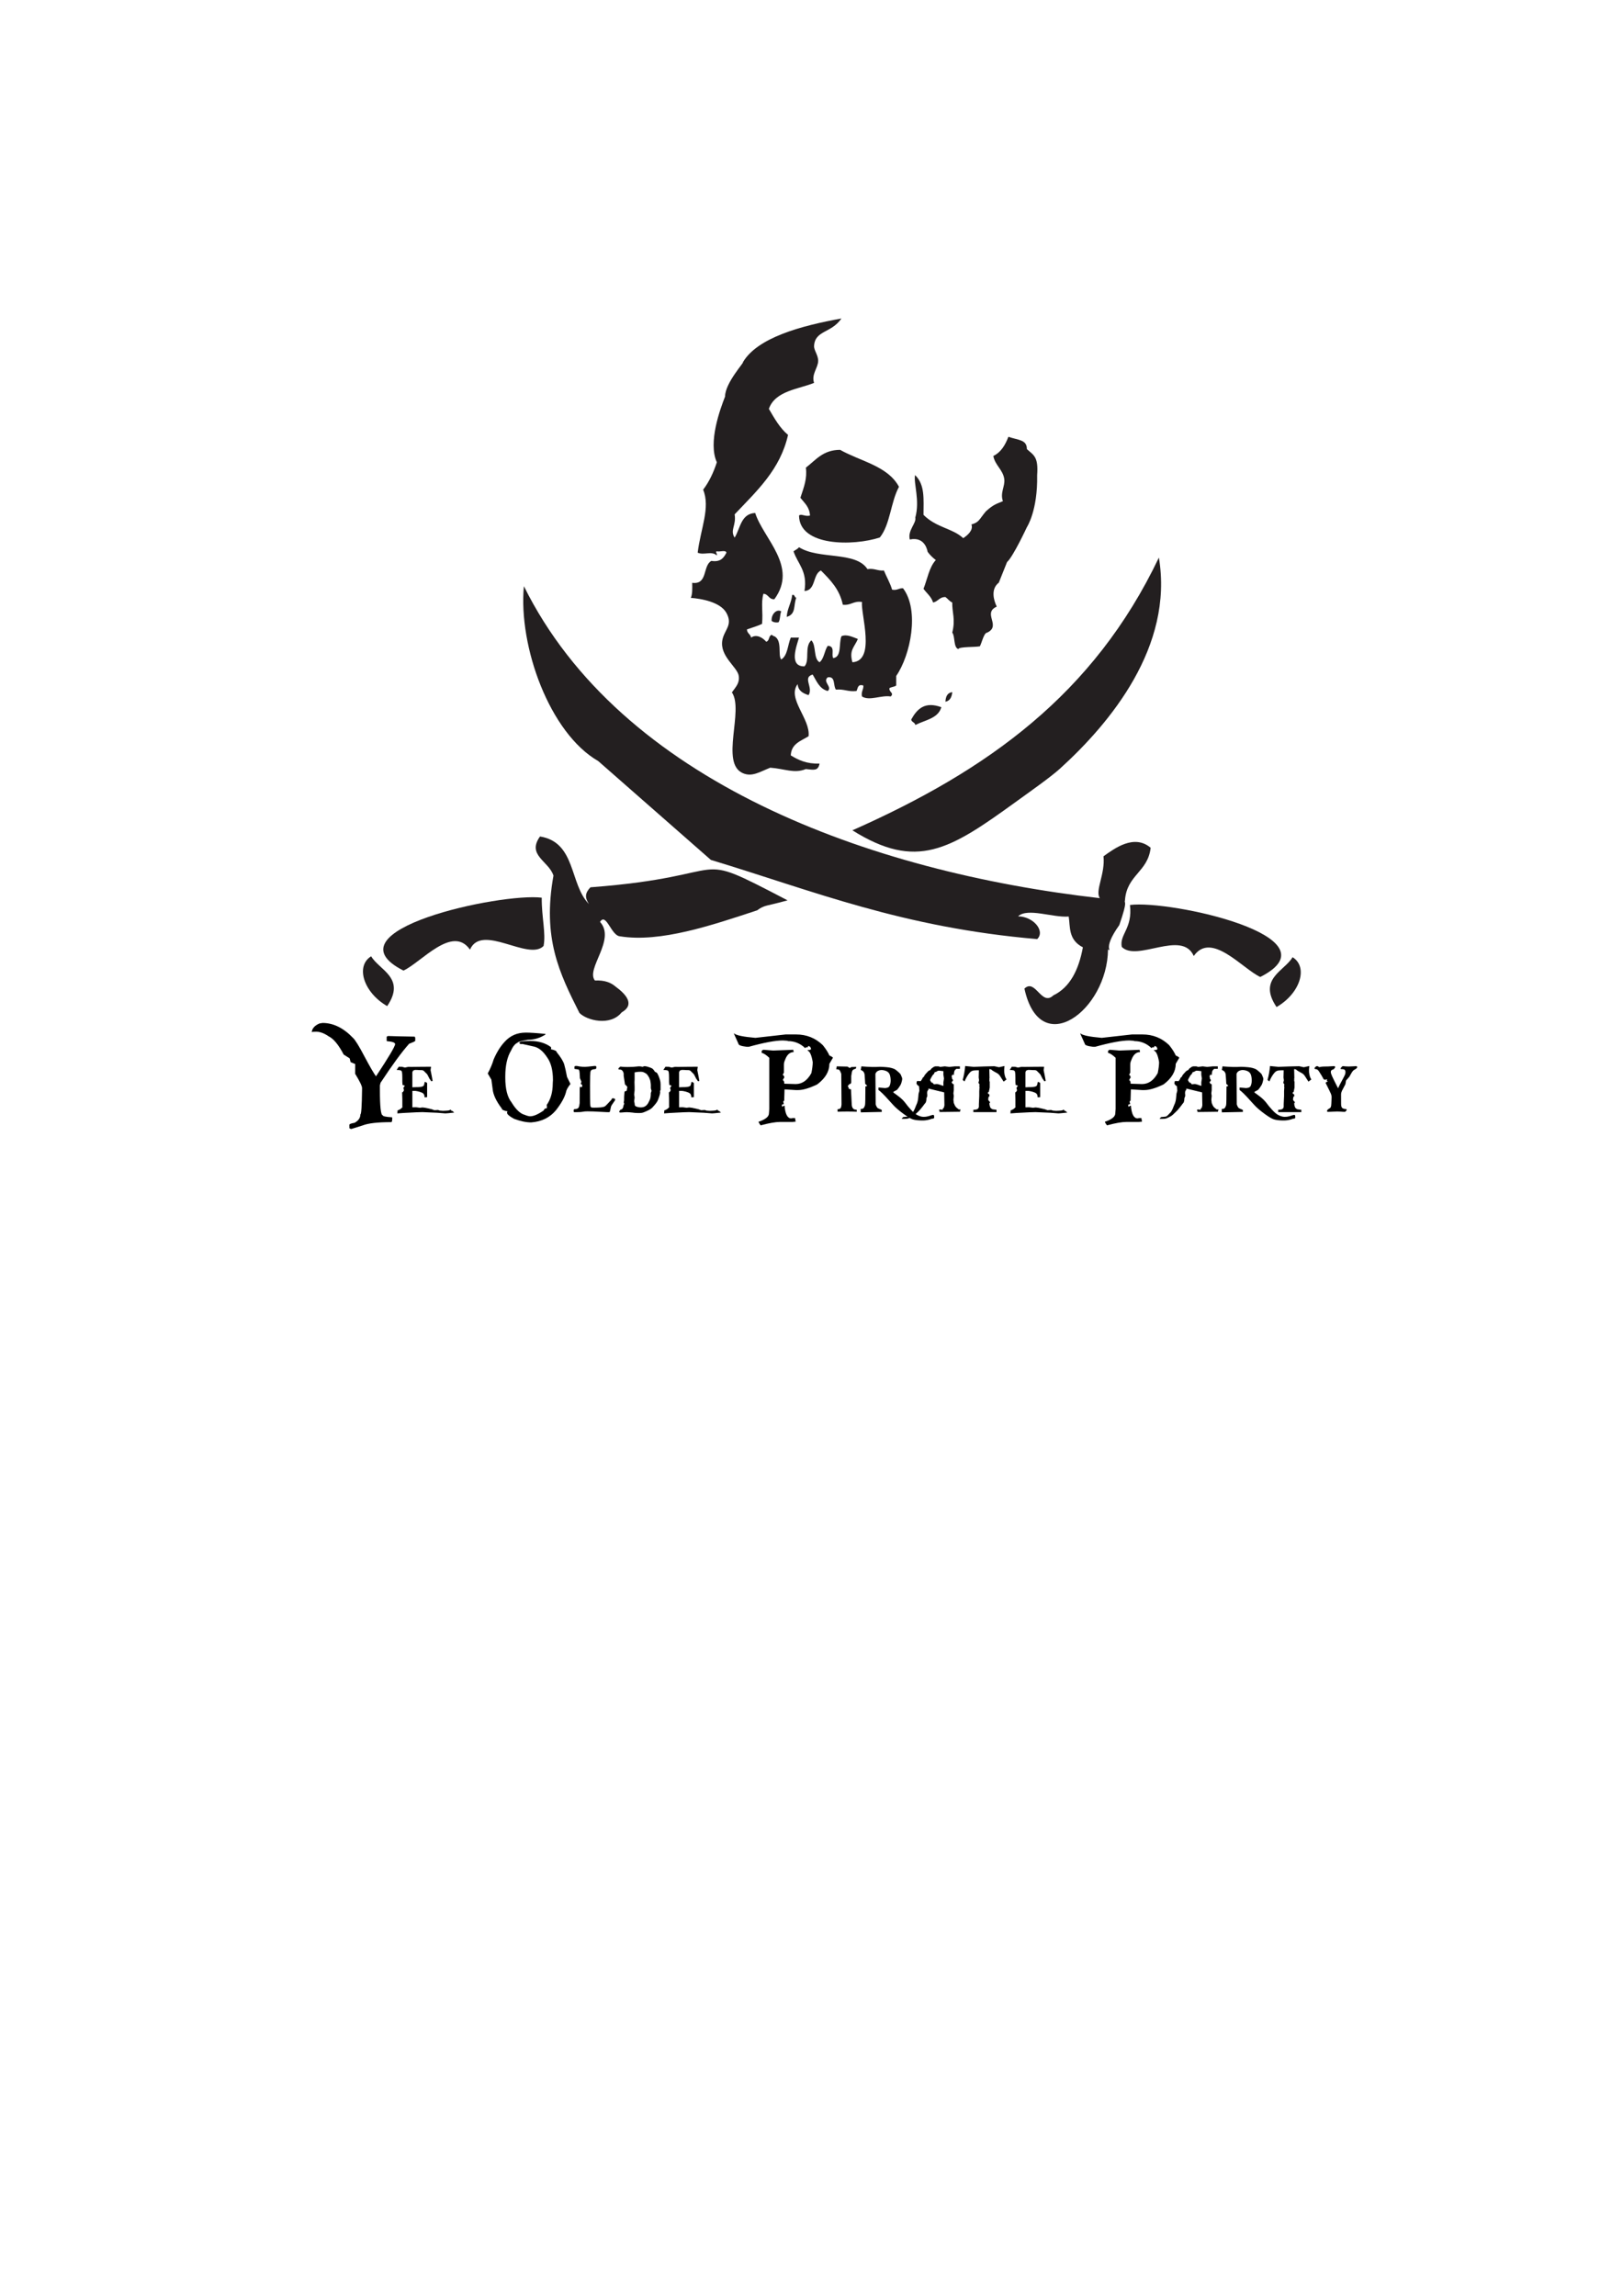 <?xml version="1.0" encoding="UTF-8" standalone="no"?>
<!-- Created with Inkscape (http://www.inkscape.org/) -->

<svg
   width="210mm"
   height="297mm"
   viewBox="0 0 210 297"
   version="1.1"
   id="svg386"
   inkscape:version="1.2.2 (b0a8486541, 2022-12-01)"
   sodipodi:docname="SkullNSwords_words.svg"
   xmlns:inkscape="http://www.inkscape.org/namespaces/inkscape"
   xmlns:sodipodi="http://sodipodi.sourceforge.net/DTD/sodipodi-0.dtd"
   xmlns="http://www.w3.org/2000/svg"
   xmlns:svg="http://www.w3.org/2000/svg">
  <sodipodi:namedview
     id="namedview388"
     pagecolor="#ffffff"
     bordercolor="#666666"
     borderopacity="1.0"
     inkscape:showpageshadow="2"
     inkscape:pageopacity="0.0"
     inkscape:pagecheckerboard="0"
     inkscape:deskcolor="#d1d1d1"
     inkscape:document-units="mm"
     showgrid="false"
     inkscape:zoom="0.72515432"
     inkscape:cx="397.15684"
     inkscape:cy="561.94935"
     inkscape:window-width="1920"
     inkscape:window-height="1001"
     inkscape:window-x="-9"
     inkscape:window-y="-9"
     inkscape:window-maximized="1"
     inkscape:current-layer="text200" />
  <defs
     id="defs383" />
  <g
     inkscape:label="Layer 1"
     inkscape:groupmode="layer"
     id="layer1">
    <g
       aria-label="Ye Olde Pirate Party"
       id="text200"
       style="font-size:16.933px;line-height:1.25;stroke-width:0.265">
      <g
         id="g366">
        <g
           id="g539"
           transform="translate(84.649,6.203)">
          <g
             id="g20"
             transform="matrix(0.353,0,0,-0.353,24.226,35)">
            <path
               d="m 0,0 c -3.808,-5.494 -9.662,-4.262 -10.038,-10.038 -0.101,-1.56 1.545,-3.428 1.506,-5.521 -0.048,-2.554 -2.557,-4.882 -1.506,-8.03 -5.325,-2.242 -14.291,-2.841 -16.563,-9.536 2.039,-3.481 4.014,-7.029 7.027,-9.536 -2.88,-12.729 -11.4,-20.476 -19.573,-29.109 0.647,-4.174 -1.799,-5.743 0,-8.532 2.115,3.405 2.271,8.77 7.528,9.034 2.993,-9.442 15.86,-19.616 7.026,-31.619 -2.11,-0.103 -2.108,1.907 -4.014,2.008 -0.976,-3.591 -0.064,-6.517 -0.503,-11.042 -1.708,-0.801 -3.651,-1.367 -5.52,-2.008 0.008,-1.498 1.304,-1.706 1.505,-3.01 2.113,1.489 4.536,-0.277 5.521,-1.506 1.276,0.229 0.842,2.169 2.007,2.509 0.407,-0.095 0.501,-0.503 1.004,-0.502 3.01,-1.625 1.203,-6.887 2.51,-8.532 2.399,1.449 2.354,5.342 3.513,8.031 h 3.011 c -0.872,-3.06 -3.87,-10.646 2.008,-10.54 2.027,2.102 -0.12,7.201 2.509,9.535 1.89,-1.79 0.677,-6.684 3.012,-8.03 1.699,1.312 1.763,4.259 3.011,6.023 2.913,-0.12 1.176,-3.267 2.008,-4.517 3.219,0.462 1.969,5.392 3.011,8.03 1.919,0.869 4.171,-0.348 6.022,-1.003 -1.267,-3.031 -3.263,-4.001 -2.007,-8.533 8.694,0.501 3.013,17.648 3.513,22.084 -3.165,0.488 -4.008,-1.346 -7.027,-1.005 -1.178,5.68 -4.614,9.103 -8.029,12.547 -3.09,-1.427 -1.761,-7.273 -6.023,-7.527 1.196,7.385 -2.473,9.906 -4.015,14.554 0.669,0.503 1.514,0.827 2.007,1.506 7.271,-4.63 20.8,-1.369 25.095,-8.031 2.568,0.395 3.645,-0.704 6.022,-0.502 0.97,-2.375 2.242,-4.451 3.011,-7.026 1.892,-0.385 2.4,0.613 4.016,0.502 6.115,-8.1 2.728,-24.538 -2.51,-32.121 v -3.512 c -0.658,-0.513 -1.85,-0.493 -2.51,-1.005 -0.111,-1.498 1.854,-1.706 0.502,-3.011 -3.459,0.573 -7.798,-1.738 -10.539,0 -0.385,1.892 0.613,2.399 0.502,4.016 -2.161,0.654 -1.972,-1.039 -2.509,-2.008 -3.056,-0.38 -4.551,0.802 -7.529,0.501 -1.121,1.388 -0.034,4.985 -3.011,4.517 -2.033,-1.66 1.811,-3.486 0,-5.018 -3.058,0.788 -4.079,3.616 -5.521,6.022 -3.851,-1.023 0.298,-4.677 -1.505,-7.529 -2.044,0.633 -3.795,1.56 -4.015,4.016 -3.986,-5.239 4.739,-12.693 4.015,-19.072 -2.765,-1.754 -6.339,-2.695 -6.525,-7.027 2.787,-1.73 5.862,-3.171 10.54,-3.01 -0.522,-2.821 -2.157,-2.287 -5.019,-2.008 -4.305,-1.747 -7.626,0.11 -13.049,0.502 -3.936,-1.562 -6.676,-3.469 -10.038,-2.008 -8.427,3.662 0.478,23.008 -4.015,29.611 1.422,2.023 2.879,3.344 2.509,6.023 -0.448,3.257 -7.031,7.161 -6.023,13.049 0.658,3.837 3.99,5.515 1.506,10.038 -2.222,4.047 -9.326,5.243 -13.049,5.521 0.601,1.407 0.552,3.463 0.502,5.521 5.799,-0.78 3.768,6.269 7.026,8.03 3.375,-0.531 4.549,1.139 5.521,3.011 -0.216,1.122 -2.473,0.203 -3.513,0.502 -0.745,-0.219 0.198,-0.642 0,-1.506 -2.026,1.767 -4.689,-0.036 -7.026,1.004 1.088,8.859 4.711,16.503 2.007,23.087 2.17,2.849 3.784,6.255 5.019,10.038 -3.319,7.29 1.255,19.573 3.011,24.09 0,5.019 7.278,12.798 6.525,12.547 C -30.866,-7.026 -14.761,-2.638 0,0"
               style="fill:#231f20;fill-opacity:1;fill-rule:evenodd;stroke:none"
               id="path22" />
          </g>
          <g
             id="g24"
             transform="matrix(0.353,0,0,-0.353,18.737,60.496)">
            <path
               d="M 0,0 C 0.812,0.82 2.099,-0.448 4.015,0 3.859,3.19 1.956,4.633 0.501,6.525 c 1.356,4.082 2.515,7.059 2.008,11.041 3.615,2.743 6.213,6.503 12.547,6.525 C 22.545,19.868 32.573,18.186 36.638,10.54 33.61,5.035 33.436,-3.322 29.611,-8.03 19.876,-11.215 0.138,-11.337 0,0"
               style="fill:#231f20;fill-opacity:1;fill-rule:evenodd;stroke:none"
               id="path26" />
          </g>
          <g
             id="g28"
             transform="matrix(0.353,0,0,-0.353,17.852,70.765)">
            <path
               d="M 0,0 C 1.113,0.277 0.714,-0.958 1.505,-1.003 0.376,-3.806 1.546,-7.013 -2.008,-8.03 -1.805,-4.887 -0.324,-3.022 0,0"
               style="fill:#231f20;fill-opacity:1;fill-rule:evenodd;stroke:none"
               id="path30" />
          </g>
          <g
             id="g32"
             transform="matrix(0.353,0,0,-0.353,16.435,72.89)">
            <path
               d="m 0,0 c -0.524,-1.148 -0.318,-3.027 -1.004,-4.015 -1.163,-0.16 -1.927,0.081 -2.509,0.502 C -3.756,-1.055 -1.661,1.039 0,0"
               style="fill:#231f20;fill-opacity:1;fill-rule:evenodd;stroke:none"
               id="path34" />
          </g>
          <g
             id="g36"
             transform="matrix(0.353,0,0,-0.353,38.567,83.336)">
            <path
               d="M 0,0 C -0.199,-1.808 -0.818,-3.197 -2.51,-3.513 -2.416,-1.6 -1.797,-0.21 0,0"
               style="fill:#231f20;fill-opacity:1;fill-rule:evenodd;stroke:none"
               id="path38" />
          </g>
          <g
             id="g40"
             transform="matrix(0.353,0,0,-0.353,37.151,85.284)">
            <path
               d="m 0,0 c -1.181,-4.172 -6.008,-4.7 -9.536,-6.524 -0.148,1.024 -1.359,0.983 -1.505,2.007 C -8.826,-0.521 -5.996,2.188 0,0"
               style="fill:#231f20;fill-opacity:1;fill-rule:evenodd;stroke:none"
               id="path42" />
          </g>
          <g
             id="g44"
             transform="matrix(0.353,0,0,-0.353,44.587,69.172)">
            <path
               d="m 0,0 c -3.007,-2.32 -1.916,-6.413 -0.753,-8.783 -5.424,-2.439 1.822,-7.007 -3.513,-9.536 -1.471,0.034 -2.366,-5.879 -3.01,-5.019 -0.674,-0.33 -7.46,-0.069 -7.53,-1.004 -1.87,0.472 -1.173,4.767 -2.257,6.023 1.246,4.965 -0.095,7.342 0,11.041 -1.056,0.451 -1.62,1.392 -2.51,2.008 -2.203,0.028 -2.69,-1.66 -4.518,-2.008 -0.662,2.182 -2.318,3.37 -3.513,5.02 1.429,3.589 2.081,7.956 4.517,10.539 -1.152,0.855 -2.155,1.86 -3.011,3.012 0,0 -0.753,5.771 -6.524,4.516 -0.887,3.336 2.51,6.023 2.007,8.031 1.757,6.273 -0.652,12.401 -0.095,15.584 3.718,-3.537 3.106,-8.809 3.106,-14.581 4.768,-4.768 10.551,-4.84 14.555,-8.532 1.684,1.072 3.785,2.989 3.011,5.019 2.879,0.802 2.762,1.757 5.269,4.768 3.012,2.761 4.204,2.825 6.275,3.764 -1.107,3.044 0.817,5.429 0.502,8.031 -0.419,3.455 -3.423,5.129 -4.015,8.531 2.819,1.365 4.36,4.006 5.52,7.027 3.687,-1.277 6.777,-1.004 6.777,-4.517 2.508,-2.258 4.264,-2.761 3.764,-9.536 0.25,-13.049 -3.764,-19.072 -3.764,-19.072 0,0 -5.019,-10.79 -7.279,-12.798"
               style="fill:#231f20;fill-opacity:1;fill-rule:evenodd;stroke:none"
               id="path46" />
          </g>
          <g
             id="g48"
             transform="matrix(0.353,0,0,-0.353,65.3,65.927)">
            <path
               d="m 0,0 c -23.842,-50.048 -62.682,-77.942 -112.345,-99.957 23.508,-14.709 35.607,-7.17 59.654,10.244 5.421,3.926 12.927,9.167 16.554,12.468 C -17.91,-60.662 5.461,-32.646 0,0"
               style="fill:#231f20;fill-opacity:1;fill-rule:evenodd;stroke:none"
               id="path50" />
          </g>
          <g
             id="g52"
             transform="matrix(0.353,0,0,-0.353,-7.01,113.059)">
            <path
               d="m 0,0 c 2.234,3.588 4.062,-4.99 7.271,-5.276 14.875,-2.433 34.065,4.163 50.313,9.515 2.879,2.095 3.154,1.4 11.145,3.664 -37.273,19.407 -17.07,8.923 -72.258,4.775 -1.975,-2.114 -2.115,-3.712 -0.537,-6.137 -7.18,7.245 -4.665,22.627 -17.935,24.762 -4.945,-6.884 3.236,-8.99 4.931,-14.346 -4.121,-22.89 2.147,-35.7 9.513,-50.313 2.653,-2.753 11.336,-4.98 15.48,0.19 4.985,2.845 1.645,6.63 -2.262,9.476 -1.67,1.444 -3.938,2.384 -7.54,2.206 C -5.35,-17.185 5.935,-6.547 0,0"
               style="fill:#231f20;fill-opacity:1;fill-rule:evenodd;stroke:none"
               id="path54" />
          </g>
          <g
             id="g56"
             transform="matrix(0.353,0,0,-0.353,60.497,116.293)">
            <path
               d="M 0,0 C 5.559,-5.658 22.08,6.461 26.385,-3.34 32.811,5.867 44.256,-8.025 50.764,-11.021 79.82,3.673 17.896,17.24 3.006,15.362 4.021,6.695 -0.918,4.603 0,0"
               style="fill:#231f20;fill-opacity:1;fill-rule:evenodd;stroke:none"
               id="path58" />
          </g>
          <g
             id="g60"
             transform="matrix(0.353,0,0,-0.353,82.597,117.626)">
            <path
               d="M 0,0 C -2.887,-5.033 -12.881,-7.912 -5.869,-18.266 2.814,-13.256 5.82,-3.571 0,0"
               style="fill:#231f20;fill-opacity:1;fill-rule:evenodd;stroke:none"
               id="path62" />
          </g>
          <g
             id="g64"
             transform="matrix(0.353,0,0,-0.353,7.33,105.04)">
            <path
               d="m 0,0 c 37.91,-11.483 70.029,-24.764 119.616,-29.021 3.049,2.977 -1.403,8.28 -7,8.345 3.435,3.247 12.791,-0.559 18.547,-0.076 0.599,-3.73 -0.215,-8.54 5.199,-11.28 -1.541,-8.33 -4.744,-14.68 -10.819,-17.609 -4.373,-4.176 -6.582,6.359 -10.607,2.474 5.729,-26.426 30.402,-7.972 30.633,14.33 2.06,-0.58 -2.537,-0.398 4.14,8.953 3.34,9.685 1.67,7.681 2.075,9.058 0.668,9.37 8.4,10.323 9.418,19.277 -6.106,5.175 -13.356,-0.326 -17.284,-3.126 0.694,-6.502 -3.207,-12.625 -1.341,-15.346 -84.502,9.599 -175.64,42.729 -211.114,114.34 -2.061,-22.116 9.476,-53.887 27.248,-64.1"
               style="fill:#231f20;fill-opacity:1;fill-rule:evenodd;stroke:none"
               id="path66" />
          </g>
          <g
             id="g68"
             transform="matrix(0.353,0,0,-0.353,-14.317,116.175)">
            <path
               d="M 0,0 C -5.558,-5.658 -22.669,8.466 -26.973,-1.335 -33.398,7.872 -44.845,-6.02 -51.353,-9.016 -80.408,5.679 -15.558,19.578 -0.668,17.7 -0.747,10.686 0.919,4.603 0,0"
               style="fill:#231f20;fill-opacity:1;fill-rule:evenodd;stroke:none"
               id="path70" />
          </g>
          <g
             id="g72"
             transform="matrix(0.353,0,0,-0.353,-36.624,117.507)">
            <path
               d="M 0,0 C 2.887,-5.033 12.883,-7.912 5.869,-18.265 -2.814,-13.255 -5.82,-3.57 0,0"
               style="fill:#231f20;fill-opacity:1;fill-rule:evenodd;stroke:none"
               id="path74" />
          </g>
        </g>
        <path
           d="m 41.731,132.335 q 2.1,0 3.944,1.935 0.43,0.389 1.488,2.406 1.067,2.009 1.488,2.563 2.472,-3.729 2.472,-4.167 0,-0.298 -1.05,-0.38 l -0.041,-0.041 v -0.504 q 0,-0.066 0.174,-0.124 l 1.339,0.041 2.1,0.041 0.083,0.124 v 0.422 q -0.017,0.083 -0.794,0.38 -1.397,1.554 -3.696,5.044 l -0.083,0.339 v 0.587 q 0,3.282 0.372,3.282 0,0.182 1.182,0.256 l 0.041,0.041 v 0.124 q 0,0.463 -0.132,0.463 -2.613,0 -3.688,0.422 l -1.472,0.463 q -0.248,-0.05 -0.248,-0.132 v -0.413 q 0,-0.141 0.67,-0.256 0.752,-0.413 0.752,-1.091 0.174,0 0.215,-3.2 v -0.207 q 0,-0.38 -0.893,-1.844 l 0.008,-1.257 -0.595,-0.248 -0.124,-0.488 -0.777,-0.496 q -0.976,-1.877 -1.943,-2.356 -0.951,-0.653 -1.761,-0.595 h -0.124 l -0.298,0.041 q 0.074,-0.711 1,-1.108 z"
           style="font-family:'Pieces of Eight';-inkscape-font-specification:'Pieces of Eight'"
           id="path256" />
        <path
           d="m 52.008,138.007 0.389,0.099 0.43,-0.091 0.413,0.008 0.637,-0.008 0.628,-0.008 1.265,-0.008 -0.058,0.446 0.091,0.446 0.091,0.471 0.083,0.471 -0.083,0.025 -0.091,0.025 -0.116,-0.174 -0.124,-0.174 -0.141,-0.281 -0.149,-0.281 -0.232,-0.232 -0.232,-0.232 -0.165,-0.066 -0.322,-0.008 -0.306,-0.017 -0.314,-0.008 -0.124,0.041 -0.132,0.05 -0.041,0.099 -0.05,0.099 v 0.976 0.984 l 0.413,-0.017 0.413,-0.008 0.223,-0.025 q 0.215,-0.025 0.331,-0.091 0.116,-0.066 0.149,-0.232 l 0.033,-0.157 0.033,-0.099 0.025,-0.091 0.149,0.074 0.141,0.083 v 0.918 0.918 l -0.157,0.008 -0.165,0.017 -0.041,-0.256 q -0.05,-0.248 -0.356,-0.372 -0.314,-0.124 -0.554,-0.165 l -0.248,-0.041 h -0.19 -0.198 v 1.058 1.067 l 0.488,-0.008 0.48,0.066 0.347,-0.041 0.339,0.041 0.43,0.091 0.422,0.099 0.339,0.124 0.48,-0.025 0.223,0.074 0.422,0.033 0.356,-0.017 q 0.356,-0.008 0.496,-0.074 l 0.132,-0.066 0.099,0.149 0.091,0.008 0.141,0.107 0.132,0.116 -0.232,0.025 q -0.232,0.033 -0.571,0.058 l -0.347,0.025 -0.529,-0.041 -0.529,-0.041 -0.959,-0.041 -0.959,-0.041 -0.819,0.025 q -0.827,0.033 -1.621,0.083 l -0.794,0.058 0.017,-0.207 0.017,-0.198 0.074,-0.017 0.074,-0.017 0.182,-0.107 q 0.174,-0.099 0.198,-0.157 l 0.025,-0.05 0.107,-0.058 -0.05,-0.05 v -0.967 l -0.025,-0.893 0.107,-0.05 0.132,-0.215 -0.041,-0.157 -0.041,-0.149 0.099,-0.149 0.091,-0.149 -0.149,-0.05 -0.149,-0.05 -0.008,-0.182 -0.017,-0.182 v -0.537 q 0,-0.529 -0.041,-0.744 -0.05,-0.215 -0.207,-0.24 l -0.165,-0.025 -0.157,-0.017 -0.165,-0.008 0.066,-0.107 0.074,-0.099 0.066,-0.107 0.066,-0.099 z"
           style="font-family:'Pieces of Eight';-inkscape-font-specification:'Pieces of Eight'"
           id="path258" />
        <path
           d="m 68.016,133.584 q 0.885,0 2.563,0.174 v 0.074 q -1.075,0.678 -2.265,0.678 -1.356,0.232 -1.356,0.389 -0.463,0.19 -0.843,1.025 -0.736,1.232 -0.736,3.34 v 0.149 q 0,2.183 0.81,3.2 0.843,1.389 1.712,1.612 0.273,0.124 0.554,0.174 0.289,0.05 0.736,-0.107 0.455,-0.157 1.149,-0.628 0.107,-0.298 0.413,-0.298 h 0.008 v -0.298 l -0.025,-0.124 q 0.785,-1.1 0.785,-2.795 l 0.025,-0.43 q 0,-1.902 -0.761,-2.943 -0.802,-1.232 -1.786,-1.406 l -1.406,-0.314 q -0.38,0.058 -0.38,-0.165 0,-0.223 1.406,-0.223 1.604,0 2.671,0.794 l 0.025,0.141 v 0.05 l -0.05,0.083 q 0.761,0.149 0.761,0.372 0.777,0.959 0.976,1.579 0.182,0.637 0.364,1.629 l 0.446,0.909 q -0.529,0.67 -0.579,1.067 -0.265,1.009 -1.282,2.315 -1.191,1.447 -3.225,1.596 -0.959,0 -2.208,-0.463 -0.91,-0.496 -0.91,-0.785 v -0.025 l 0.05,-0.165 q -0.728,-0.132 -0.728,-0.356 -1.1,-1.447 -1.191,-2.563 l -0.157,-1.174 -0.471,-0.802 q 0.504,-0.934 0.761,-1.811 0.604,-1.406 1.422,-2.282 1.067,-1.191 2.72,-1.191 z"
           style="font-family:'Pieces of Eight';-inkscape-font-specification:'Pieces of Eight'"
           id="path260" />
        <path
           d="m 74.324,138.098 q 0,-0.124 0.033,-0.157 0.033,-0.041 0.182,-0.041 0.025,0 0.107,0 0.728,0.165 1.406,0.091 0.686,-0.074 0.852,-0.091 h 0.107 q 0.149,0 0.149,0.141 0,0.182 -0.041,0.223 -0.041,0.041 -0.198,0.05 -0.256,0.025 -0.372,0.099 -0.116,0.066 -0.157,0.281 -0.017,0.107 -0.033,0.521 -0.017,0.405 -0.017,1.191 0,0.934 0.008,1.563 0.008,0.62 0.017,0.827 0.008,0.182 0.025,0.281 0.017,0.099 0.066,0.149 0.058,0.041 0.149,0.058 0.099,0.008 0.289,0.008 0.48,0 0.835,-0.033 0.364,-0.041 0.513,-0.116 0.132,-0.066 0.876,-0.885 0.033,-0.174 0.157,-0.174 0.322,0 0.322,0.182 0,0.074 -0.256,0.413 -0.256,0.339 -0.298,0.529 -0.033,0.19 -0.074,0.356 -0.025,0.107 -0.041,0.174 -0.017,0.066 -0.041,0.099 -0.017,0.033 -0.066,0.041 -0.05,0 -0.099,0 -0.025,0 -0.058,0 -0.025,0 -0.083,0 -0.058,0 -0.959,-0.05 -0.901,-0.058 -1.621,-0.058 -0.364,0 -0.587,0.05 -0.215,0.041 -0.504,0.05 -0.281,0 -0.48,0.008 h -0.05 q -0.116,0 -0.141,-0.033 -0.017,-0.033 -0.017,-0.182 0,-0.107 0.033,-0.141 0.033,-0.033 0.207,-0.05 0.174,-0.017 0.265,-0.066 0.099,-0.05 0.157,-0.165 0.066,-0.116 0.116,-0.529 l 0.008,-1.819 0.025,-0.281 0.273,0.025 0.033,-0.273 -0.207,-0.157 0.099,-0.256 -0.198,-0.471 q -0.025,-0.752 -0.066,-0.926 -0.041,-0.174 -0.124,-0.198 -0.083,-0.025 -0.265,-0.041 -0.165,-0.008 -0.215,-0.025 -0.041,-0.017 -0.041,-0.091 z"
           style="font-family:'Pieces of Eight';-inkscape-font-specification:'Pieces of Eight'"
           id="path262" />
        <path
           d="m 82.055,142.456 0.058,0.289 q 0,0.298 0.132,0.364 0.174,0.083 0.331,0.116 0.165,0.033 0.356,0.033 0.645,0 0.959,-0.604 l 0.157,-0.314 q 0.165,-0.306 0.165,-0.934 l 0.091,-0.281 -0.091,-0.339 v -0.289 -0.149 q 0,-0.141 -0.074,-0.571 l -0.074,-0.182 q -0.05,-0.198 -0.24,-0.463 l -0.091,-0.124 q -0.099,-0.124 -0.356,-0.248 l -0.132,-0.058 q -0.132,-0.05 -0.281,-0.05 h -0.083 -0.083 q -0.198,0 -0.372,0.025 -0.165,0.025 -0.248,0.041 l -0.066,0.008 v 0.926 l -0.017,0.347 0.017,0.587 v 0.463 l -0.058,0.546 0.058,0.389 z m -1.356,-3.274 v -0.215 q 0,-0.215 -0.124,-0.397 -0.124,-0.182 -0.281,-0.198 -0.107,-0.017 -0.198,-0.017 -0.083,0 -0.083,-0.099 0,-0.025 0.033,-0.066 0.041,-0.05 0.083,-0.091 0.041,-0.05 0.091,-0.083 0.05,-0.033 0.083,-0.033 0.025,0 0.058,0.008 0.041,0.008 0.132,0.017 0.091,0 0.248,0.017 0.165,0.008 0.455,0.008 0.24,0 0.405,-0.008 0.165,-0.008 0.289,-0.008 0.132,-0.008 0.215,-0.017 0.091,-0.008 0.174,-0.017 0.165,-0.025 0.356,-0.033 0.198,-0.017 0.504,0.058 l 0.207,-0.074 h 0.141 q 0.141,0 0.595,0.157 l 0.207,0.083 q 0.232,0.091 0.446,0.471 l 0.24,0.124 q 0.157,0.174 0.331,0.67 l 0.083,0.256 q 0.083,0.248 0.083,0.579 v 0.174 0.165 0.38 l -0.074,0.165 q 0.074,0.215 -0.149,0.827 l -0.116,0.314 q -0.116,0.306 -0.513,0.744 l -0.207,0.232 q -0.198,0.223 -0.744,0.463 l -0.273,0.116 q -0.281,0.132 -0.604,0.132 H 82.642 82.485 q -0.182,0 -0.347,-0.017 -0.157,-0.025 -0.331,-0.041 -0.165,-0.017 -0.347,-0.033 -0.174,-0.017 -0.389,-0.017 -0.198,0 -0.322,0.017 -0.116,0.008 -0.198,0.017 -0.083,0 -0.141,0.008 -0.058,0.008 -0.124,0.008 -0.157,0 -0.157,-0.099 0,-0.066 0.066,-0.165 0.066,-0.099 0.141,-0.124 0.091,-0.017 0.157,-0.066 0.066,-0.058 0.116,-0.182 0.05,-0.107 0.074,-0.306 l 0.091,-0.198 -0.074,-0.157 0.05,-0.281 0.008,-0.504 0.05,-0.637 0.165,-0.058 0.124,-0.058 0.025,-0.232 0.058,-0.232 -0.132,-0.174 -0.182,-0.165 -0.083,-0.554 z"
           style="font-family:'Pieces of Eight';-inkscape-font-specification:'Pieces of Eight'"
           id="path264" />
        <path
           d="m 86.52,138.007 0.389,0.099 0.43,-0.091 0.413,0.008 0.637,-0.008 0.628,-0.008 1.265,-0.008 -0.058,0.446 0.091,0.446 0.091,0.471 0.083,0.471 -0.083,0.025 -0.091,0.025 -0.116,-0.174 -0.124,-0.174 -0.141,-0.281 -0.149,-0.281 -0.232,-0.232 -0.232,-0.232 -0.165,-0.066 -0.322,-0.008 -0.306,-0.017 -0.314,-0.008 -0.124,0.041 -0.132,0.05 -0.041,0.099 -0.05,0.099 v 0.976 0.984 l 0.413,-0.017 0.413,-0.008 0.223,-0.025 q 0.215,-0.025 0.331,-0.091 0.116,-0.066 0.149,-0.232 l 0.033,-0.157 0.033,-0.099 0.025,-0.091 0.149,0.074 0.141,0.083 v 0.918 0.918 l -0.157,0.008 -0.165,0.017 -0.041,-0.256 q -0.05,-0.248 -0.356,-0.372 -0.314,-0.124 -0.554,-0.165 l -0.248,-0.041 h -0.19 -0.198 v 1.058 1.067 l 0.488,-0.008 0.48,0.066 0.347,-0.041 0.339,0.041 0.43,0.091 0.422,0.099 0.339,0.124 0.48,-0.025 0.223,0.074 0.422,0.033 0.356,-0.017 q 0.356,-0.008 0.496,-0.074 l 0.132,-0.066 0.099,0.149 0.091,0.008 0.141,0.107 0.132,0.116 -0.232,0.025 q -0.232,0.033 -0.571,0.058 l -0.347,0.025 -0.529,-0.041 -0.529,-0.041 -0.959,-0.041 -0.959,-0.041 -0.819,0.025 q -0.827,0.033 -1.621,0.083 l -0.794,0.058 0.017,-0.207 0.017,-0.198 0.074,-0.017 0.074,-0.017 0.182,-0.107 q 0.174,-0.099 0.198,-0.157 l 0.025,-0.05 0.107,-0.058 -0.05,-0.05 v -0.967 l -0.025,-0.893 0.107,-0.05 0.132,-0.215 -0.041,-0.157 -0.041,-0.149 0.099,-0.149 0.091,-0.149 -0.149,-0.05 -0.149,-0.05 -0.008,-0.182 -0.017,-0.182 v -0.537 q 0,-0.529 -0.041,-0.744 -0.05,-0.215 -0.207,-0.24 l -0.165,-0.025 -0.157,-0.017 -0.165,-0.008 0.066,-0.107 0.074,-0.099 0.066,-0.107 0.066,-0.099 z"
           style="font-family:'Pieces of Eight';-inkscape-font-specification:'Pieces of Eight'"
           id="path266" />
        <path
           d="m 94.953,133.7 h 0.05 q 0.413,0.364 2.737,0.562 l 3.911,-0.438 h 1.356 q 2.026,0 3.456,1.381 0.604,0.752 0.852,1.339 0.455,0.207 0.455,0.298 l -0.455,0.777 q 0,1.48 -1.571,2.662 -1.521,0.736 -2.472,0.736 h -0.322 l -1.439,-0.091 -0.041,1.381 v 0.05 l -0.132,0.165 0.091,0.306 q -0.273,0.05 -0.273,0.132 l 0.05,0.207 h 0.041 l 0.182,-0.124 h 0.083 q 0.141,1.637 0.86,1.637 l 0.223,-0.041 h 0.273 l 0.083,0.463 -0.438,0.041 h -1.621 q -0.827,0 -2.48,0.438 -0.265,-0.364 -0.265,-0.48 h 0.05 q 1.298,-0.446 1.298,-1.075 l 0.041,-0.562 v -6.623 q -0.571,-0.537 -0.984,-0.645 v -0.215 q 0.091,-0.174 0.273,-0.174 l 1.124,0.091 h 0.265 l 2.423,-0.091 0.058,0.298 q -0.761,0 -1.124,1.034 -0.141,0.281 -0.141,0.604 v 1.034 q -0.132,0.157 -0.132,0.306 0.174,0.058 0.174,0.298 v 0.041 q -0.174,0.19 -0.174,0.347 0.174,0 0.174,0.389 l 0.041,0.041 h 0.058 l 1.381,0.041 q 1.257,0 2.034,-1.422 0.174,-0.868 0.174,-1.414 -0.215,-1.29 -0.628,-1.48 l -0.05,-0.083 0.322,-0.017 0.198,-0.157 -0.05,0.033 -0.116,-0.281 -0.256,-0.116 -0.083,0.19 -0.232,-0.017 -0.05,0.107 h -0.041 q -0.951,-0.901 -2.208,-0.901 0,-0.058 -0.67,-0.083 -1.447,0 -4.407,0.819 H 96.615 q -1.067,-0.124 -1.067,-0.389 z"
           style="font-family:'Pieces of Eight';-inkscape-font-specification:'Pieces of Eight'"
           id="path268" />
        <path
           d="m 108.265,137.95 1.389,0.033 0.306,0.182 0.182,-0.124 0.653,-0.025 -0.066,0.24 q -0.339,0.074 -0.43,0.232 -0.091,0.149 -0.157,0.711 v 0.843 l -0.091,0.182 h -0.124 l -0.248,0.289 0.124,0.157 v 0.149 l 0.215,0.099 h 0.099 v 0.19 l 0.091,1.844 q 0.033,0.397 0.306,0.562 l 0.339,0.058 v 0.248 q -1.232,-0.058 -2.464,0 l -0.033,-0.306 q 0.306,-0.041 0.397,-0.149 0.099,-0.107 0.132,-0.48 l -0.033,-3.969 q -0.124,-0.339 -0.215,-0.463 -0.091,-0.124 -0.43,-0.124 z"
           style="font-family:'Pieces of Eight';-inkscape-font-specification:'Pieces of Eight'"
           id="path270" />
        <path
           d="m 113.863,138.007 q 1.05,0.033 1.463,0.149 0.413,0.107 0.604,0.265 l 0.19,0.157 0.19,0.165 q 0.19,0.157 0.256,0.322 l 0.066,0.157 0.066,0.165 q 0.066,0.165 0.017,0.347 l -0.041,0.182 -0.05,0.182 q -0.05,0.182 -0.165,0.356 l -0.116,0.174 -0.124,0.174 q -0.116,0.174 -0.24,0.24 l -0.124,0.058 -0.124,0.066 -0.124,0.066 v 0.033 0.025 0.066 l 0.149,0.091 q 0.149,0.099 0.612,0.463 0.463,0.364 0.769,0.769 0.298,0.413 0.761,0.918 0.455,0.504 0.868,0.695 0.413,0.19 0.728,0.19 0.314,0 0.521,-0.058 l 0.198,-0.05 0.306,-0.099 q 0.306,-0.099 0.331,0.025 l 0.017,0.132 0.008,0.124 q 0.008,0.132 -0.165,0.157 l -0.182,0.025 -0.074,0.033 q -0.074,0.041 -0.471,0.124 -0.405,0.083 -0.967,0.05 -0.562,-0.025 -0.926,-0.141 -0.364,-0.107 -1.224,-0.736 -0.86,-0.628 -1.339,-1.166 -0.48,-0.537 -0.926,-1.017 -0.446,-0.471 -0.686,-0.678 l -0.248,-0.198 v -0.322 l 0.852,0.074 q 0.364,-0.033 0.496,-0.157 0.132,-0.132 0.198,-0.496 0.066,-0.364 -0.017,-0.819 -0.074,-0.463 -0.364,-0.645 -0.281,-0.19 -0.777,-0.223 -0.653,0.058 -0.785,0.513 l 0.033,3.927 q 0.124,0.413 0.306,0.513 0.182,0.091 0.48,0.215 v 0.256 l -2.712,0.058 -0.025,-0.438 q 0.331,0 0.422,-0.157 0.099,-0.157 0.149,-0.331 0.05,-0.174 0.05,-2.414 l 0.248,-0.099 -0.273,-0.248 -0.033,-0.562 -0.041,-0.571 q -0.025,-0.504 -0.496,-0.661 l 0.074,-0.471 q 1.381,0.124 2.414,0.058 z"
           style="font-family:'Pieces of Eight';-inkscape-font-specification:'Pieces of Eight'"
           id="path272" />
        <path
           d="m 121.18,138.636 -0.24,0.074 -0.091,0.207 q -0.165,0.141 -0.256,0.306 l -0.091,0.165 -0.091,0.165 q -0.091,0.165 -0.041,0.248 l 0.05,0.074 0.05,0.083 0.05,0.083 0.174,0.041 0.099,0.165 0.174,0.017 q 0.248,-0.058 0.463,0.008 l 0.215,0.066 0.207,0.074 0.215,0.066 v -0.48 l 0.074,-0.48 -0.074,-0.471 v -0.48 l -0.182,-0.017 -0.174,-0.025 -0.182,-0.017 q -0.182,-0.017 -0.347,0.124 z m 3.018,-0.686 v 0.157 0.165 h -0.223 -0.232 l -0.132,0.107 q -0.132,0.116 -0.165,0.389 l -0.033,0.281 -0.074,0.033 -0.099,-0.107 -0.05,0.182 -0.074,0.041 0.05,0.149 0.033,0.24 0.074,0.05 q 0.05,0.149 0,0.207 l -0.05,0.05 -0.058,0.058 -0.05,0.058 0.074,0.066 0.05,0.149 0.099,-0.008 0.074,0.074 v 0.372 0.372 l -0.05,0.397 0.05,0.347 -0.05,0.48 0.05,0.43 0.107,0.248 q 0.099,0.248 0.322,0.413 l 0.215,0.174 h 0.116 0.116 l -0.041,0.149 -0.041,0.149 -1.339,0.017 -0.678,0.008 -0.67,0.008 0.099,-0.074 -0.099,-0.083 v -0.074 -0.074 l 0.083,-0.008 0.074,-0.008 0.083,-0.008 q 0.099,0.066 0.223,0.041 v -0.149 l 0.074,-0.05 q 0.074,-0.05 0.091,-0.132 l 0.017,-0.091 0.017,-0.083 0.017,-0.083 -0.008,-0.413 -0.008,-0.422 -0.008,-0.413 -0.008,-0.413 -0.504,-0.124 -0.513,-0.124 -0.504,-0.124 -0.513,-0.124 -0.017,0.174 -0.116,0.132 -0.041,0.248 0.017,0.182 0.008,0.24 -0.107,0.273 -0.017,0.265 -0.066,0.273 -0.198,0.248 -0.165,0.223 -0.223,0.281 q -0.198,0.248 -0.397,0.438 l -0.19,0.182 -0.198,0.19 q -0.198,0.19 -0.397,0.281 l -0.19,0.099 -0.198,0.091 q -0.198,0.099 -0.587,0.099 h -0.389 l 0.198,-0.232 0.182,-0.017 0.174,-0.017 0.182,-0.017 q 0.174,-0.017 0.339,-0.19 l 0.165,-0.174 0.165,-0.165 q 0.165,-0.174 0.306,-0.513 l 0.132,-0.339 0.141,-0.331 q 0.132,-0.339 0.165,-0.794 l 0.041,-0.455 0.107,-0.397 -0.041,-0.504 -0.008,-0.074 -0.165,-0.116 -0.083,-0.099 q -0.091,-0.091 -0.074,-0.19 l 0.017,-0.091 0.017,-0.099 q 0.017,-0.091 0.141,-0.083 l 0.124,0.008 0.124,0.008 0.124,0.008 0.083,-0.141 0.083,-0.099 0.074,-0.19 q 0.182,-0.116 0.265,-0.347 l 0.174,-0.207 0.182,-0.198 q 0.174,-0.207 0.356,-0.24 l 0.19,-0.232 0.182,-0.132 q 0.182,-0.132 0.356,-0.132 h 0.165 0.174 l 0.24,0.074 0.579,-0.074 0.587,0.074 0.728,-0.074 z"
           style="font-family:'Pieces of Eight';-inkscape-font-specification:'Pieces of Eight'"
           id="path274" />
        <path
           d="m 124.884,137.908 1.083,0.107 1.364,-0.05 1.323,-0.033 0.604,0.132 0.711,-0.157 q -0.058,0.504 -0.033,0.794 0.033,0.281 0.099,0.521 0.066,0.232 0.198,0.422 l -0.372,0.281 q -0.248,-0.389 -0.43,-0.67 -0.174,-0.289 -0.405,-0.413 -0.223,-0.124 -0.471,-0.265 -0.248,-0.141 -0.298,-0.223 l -0.198,-0.05 h -0.025 l -0.025,0.025 v 0.025 l 0.025,1.05 v 0.107 l -0.025,0.058 0.025,0.19 h -0.025 v 0.091 l 0.05,0.074 v 0.777 l -0.099,0.488 -0.033,0.083 -0.107,0.066 v 0.107 l 0.058,0.05 0.083,0.058 h 0.025 l 0.025,0.083 0.025,0.157 -0.157,0.149 0.025,0.058 v 0.025 q -0.05,0.165 -0.05,0.182 0,0.008 0.05,0.141 l 0.025,0.033 0.19,0.223 -0.107,0.141 q 0.05,0.488 0.198,0.62 0.157,0.124 0.232,0.141 0.083,0.017 0.496,0.066 v 0.298 q -1.472,0 -1.703,0 -0.232,0 -0.314,0 -0.074,0 -0.976,0 v -0.298 q 0.273,0 0.438,-0.058 0.165,-0.058 0.232,-0.19 0.066,-0.141 0.041,-0.471 l 0.05,-1.075 v -0.612 l 0.033,-0.579 -0.033,-0.083 v -0.083 l 0.058,-0.074 -0.165,-0.281 0.083,-0.306 -0.05,-0.38 0.025,-0.918 h -0.356 q -0.322,0 -0.513,0.074 -0.19,0.074 -0.356,0.281 -0.165,0.198 -0.314,0.446 -0.149,0.248 -0.314,0.637 l -0.24,-0.19 q 0.24,-0.86 0.322,-1.802 z"
           style="font-family:'Pieces of Eight';-inkscape-font-specification:'Pieces of Eight'"
           id="path276" />
        <path
           d="m 131.334,138.007 0.389,0.099 0.43,-0.091 0.413,0.008 0.637,-0.008 0.628,-0.008 1.265,-0.008 -0.058,0.446 0.091,0.446 0.091,0.471 0.083,0.471 -0.083,0.025 -0.091,0.025 -0.116,-0.174 -0.124,-0.174 -0.141,-0.281 -0.149,-0.281 -0.232,-0.232 -0.232,-0.232 -0.165,-0.066 -0.322,-0.008 -0.306,-0.017 -0.314,-0.008 -0.124,0.041 -0.132,0.05 -0.041,0.099 -0.05,0.099 v 0.976 0.984 l 0.413,-0.017 0.413,-0.008 0.223,-0.025 q 0.215,-0.025 0.331,-0.091 0.116,-0.066 0.149,-0.232 l 0.033,-0.157 0.033,-0.099 0.025,-0.091 0.149,0.074 0.141,0.083 v 0.918 0.918 l -0.157,0.008 -0.165,0.017 -0.041,-0.256 q -0.05,-0.248 -0.356,-0.372 -0.314,-0.124 -0.554,-0.165 l -0.248,-0.041 h -0.19 -0.198 v 1.058 1.067 l 0.488,-0.008 0.48,0.066 0.347,-0.041 0.339,0.041 0.43,0.091 0.422,0.099 0.339,0.124 0.48,-0.025 0.223,0.074 0.422,0.033 0.356,-0.017 q 0.356,-0.008 0.496,-0.074 l 0.132,-0.066 0.099,0.149 0.091,0.008 0.141,0.107 0.132,0.116 -0.232,0.025 q -0.232,0.033 -0.571,0.058 l -0.347,0.025 -0.529,-0.041 -0.529,-0.041 -0.959,-0.041 -0.959,-0.041 -0.819,0.025 q -0.827,0.033 -1.621,0.083 l -0.794,0.058 0.017,-0.207 0.017,-0.198 0.074,-0.017 0.074,-0.017 0.182,-0.107 q 0.174,-0.099 0.198,-0.157 l 0.025,-0.05 0.107,-0.058 -0.05,-0.05 v -0.967 l -0.025,-0.893 0.107,-0.05 0.132,-0.215 -0.041,-0.157 -0.041,-0.149 0.099,-0.149 0.091,-0.149 -0.149,-0.05 -0.149,-0.05 -0.008,-0.182 -0.017,-0.182 v -0.537 q 0,-0.529 -0.041,-0.744 -0.05,-0.215 -0.207,-0.24 l -0.165,-0.025 -0.157,-0.017 -0.165,-0.008 0.066,-0.107 0.074,-0.099 0.066,-0.107 0.066,-0.099 z"
           style="font-family:'Pieces of Eight';-inkscape-font-specification:'Pieces of Eight'"
           id="path278" />
        <path
           d="m 139.767,133.7 h 0.05 q 0.413,0.364 2.737,0.562 l 3.911,-0.438 h 1.356 q 2.026,0 3.456,1.381 0.604,0.752 0.852,1.339 0.455,0.207 0.455,0.298 l -0.455,0.777 q 0,1.48 -1.571,2.662 -1.521,0.736 -2.472,0.736 h -0.322 l -1.439,-0.091 -0.041,1.381 v 0.05 l -0.132,0.165 0.091,0.306 q -0.273,0.05 -0.273,0.132 l 0.05,0.207 h 0.041 l 0.182,-0.124 h 0.083 q 0.141,1.637 0.86,1.637 l 0.223,-0.041 h 0.273 l 0.083,0.463 -0.438,0.041 h -1.621 q -0.827,0 -2.48,0.438 -0.265,-0.364 -0.265,-0.48 h 0.05 q 1.298,-0.446 1.298,-1.075 l 0.041,-0.562 v -6.623 q -0.571,-0.537 -0.984,-0.645 v -0.215 q 0.091,-0.174 0.273,-0.174 l 1.124,0.091 h 0.265 l 2.423,-0.091 0.058,0.298 q -0.761,0 -1.124,1.034 -0.141,0.281 -0.141,0.604 v 1.034 q -0.132,0.157 -0.132,0.306 0.174,0.058 0.174,0.298 v 0.041 q -0.174,0.19 -0.174,0.347 0.174,0 0.174,0.389 l 0.041,0.041 h 0.058 l 1.381,0.041 q 1.257,0 2.034,-1.422 0.174,-0.868 0.174,-1.414 -0.215,-1.29 -0.628,-1.48 l -0.05,-0.083 0.322,-0.017 0.198,-0.157 -0.05,0.033 -0.116,-0.281 -0.256,-0.116 -0.083,0.19 -0.232,-0.017 -0.05,0.107 h -0.041 q -0.951,-0.901 -2.208,-0.901 0,-0.058 -0.67,-0.083 -1.447,0 -4.407,0.819 h -0.273 q -1.067,-0.124 -1.067,-0.389 z"
           style="font-family:'Pieces of Eight';-inkscape-font-specification:'Pieces of Eight'"
           id="path280" />
        <path
           d="m 154.551,138.636 -0.24,0.074 -0.091,0.207 q -0.165,0.141 -0.256,0.306 l -0.091,0.165 -0.091,0.165 q -0.091,0.165 -0.041,0.248 l 0.05,0.074 0.05,0.083 0.05,0.083 0.174,0.041 0.099,0.165 0.174,0.017 q 0.248,-0.058 0.463,0.008 l 0.215,0.066 0.207,0.074 0.215,0.066 v -0.48 l 0.074,-0.48 -0.074,-0.471 v -0.48 l -0.182,-0.017 -0.174,-0.025 -0.182,-0.017 q -0.182,-0.017 -0.347,0.124 z m 3.018,-0.686 v 0.157 0.165 h -0.223 -0.232 l -0.132,0.107 q -0.132,0.116 -0.165,0.389 l -0.033,0.281 -0.074,0.033 -0.099,-0.107 -0.05,0.182 -0.074,0.041 0.05,0.149 0.033,0.24 0.074,0.05 q 0.05,0.149 0,0.207 l -0.05,0.05 -0.058,0.058 -0.05,0.058 0.074,0.066 0.05,0.149 0.099,-0.008 0.074,0.074 v 0.372 0.372 l -0.05,0.397 0.05,0.347 -0.05,0.48 0.05,0.43 0.107,0.248 q 0.099,0.248 0.322,0.413 l 0.215,0.174 h 0.116 0.116 l -0.041,0.149 -0.041,0.149 -1.339,0.017 -0.678,0.008 -0.67,0.008 0.099,-0.074 -0.099,-0.083 v -0.074 -0.074 l 0.083,-0.008 0.074,-0.008 0.083,-0.008 q 0.099,0.066 0.223,0.041 v -0.149 l 0.074,-0.05 q 0.074,-0.05 0.091,-0.132 l 0.017,-0.091 0.017,-0.083 0.017,-0.083 -0.008,-0.413 -0.008,-0.422 -0.008,-0.413 -0.008,-0.413 -0.504,-0.124 -0.513,-0.124 -0.504,-0.124 -0.513,-0.124 -0.017,0.174 -0.116,0.132 -0.041,0.248 0.017,0.182 0.008,0.24 -0.107,0.273 -0.017,0.265 -0.066,0.273 -0.198,0.248 -0.165,0.223 -0.223,0.281 q -0.198,0.248 -0.397,0.438 l -0.19,0.182 -0.198,0.19 q -0.198,0.19 -0.397,0.281 l -0.19,0.099 -0.198,0.091 q -0.198,0.099 -0.587,0.099 h -0.389 l 0.198,-0.232 0.182,-0.017 0.174,-0.017 0.182,-0.017 q 0.174,-0.017 0.339,-0.19 l 0.165,-0.174 0.165,-0.165 q 0.165,-0.174 0.306,-0.513 l 0.132,-0.339 0.141,-0.331 q 0.132,-0.339 0.165,-0.794 l 0.041,-0.455 0.107,-0.397 -0.041,-0.504 -0.008,-0.074 -0.165,-0.116 -0.083,-0.099 q -0.091,-0.091 -0.074,-0.19 l 0.017,-0.091 0.017,-0.099 q 0.017,-0.091 0.141,-0.083 l 0.124,0.008 0.124,0.008 0.124,0.008 0.083,-0.141 0.083,-0.099 0.074,-0.19 q 0.182,-0.116 0.265,-0.347 l 0.174,-0.207 0.182,-0.198 q 0.174,-0.207 0.356,-0.24 l 0.19,-0.232 0.182,-0.132 q 0.182,-0.132 0.356,-0.132 h 0.165 0.174 l 0.24,0.074 0.579,-0.074 0.587,0.074 0.728,-0.074 z"
           style="font-family:'Pieces of Eight';-inkscape-font-specification:'Pieces of Eight'"
           id="path282" />
        <path
           d="m 160.586,138.007 q 1.05,0.033 1.463,0.149 0.413,0.107 0.604,0.265 l 0.19,0.157 0.19,0.165 q 0.19,0.157 0.256,0.322 l 0.066,0.157 0.066,0.165 q 0.066,0.165 0.017,0.347 l -0.041,0.182 -0.05,0.182 q -0.05,0.182 -0.165,0.356 l -0.116,0.174 -0.124,0.174 q -0.116,0.174 -0.24,0.24 l -0.124,0.058 -0.124,0.066 -0.124,0.066 v 0.033 0.025 0.066 l 0.149,0.091 q 0.149,0.099 0.612,0.463 0.463,0.364 0.769,0.769 0.298,0.413 0.761,0.918 0.455,0.504 0.868,0.695 0.413,0.19 0.728,0.19 0.314,0 0.521,-0.058 l 0.198,-0.05 0.306,-0.099 q 0.306,-0.099 0.331,0.025 l 0.017,0.132 0.008,0.124 q 0.008,0.132 -0.165,0.157 l -0.182,0.025 -0.074,0.033 q -0.074,0.041 -0.471,0.124 -0.405,0.083 -0.967,0.05 -0.562,-0.025 -0.926,-0.141 -0.364,-0.107 -1.224,-0.736 -0.86,-0.628 -1.339,-1.166 -0.48,-0.537 -0.926,-1.017 -0.446,-0.471 -0.686,-0.678 l -0.248,-0.198 v -0.322 l 0.852,0.074 q 0.364,-0.033 0.496,-0.157 0.132,-0.132 0.198,-0.496 0.066,-0.364 -0.017,-0.819 -0.074,-0.463 -0.364,-0.645 -0.281,-0.19 -0.777,-0.223 -0.653,0.058 -0.785,0.513 l 0.033,3.927 q 0.124,0.413 0.306,0.513 0.182,0.091 0.48,0.215 v 0.256 l -2.712,0.058 -0.025,-0.438 q 0.331,0 0.422,-0.157 0.099,-0.157 0.149,-0.331 0.05,-0.174 0.05,-2.414 l 0.248,-0.099 -0.273,-0.248 -0.033,-0.562 -0.041,-0.571 q -0.025,-0.504 -0.496,-0.661 l 0.074,-0.471 q 1.381,0.124 2.414,0.058 z"
           style="font-family:'Pieces of Eight';-inkscape-font-specification:'Pieces of Eight'"
           id="path284" />
        <path
           d="m 164.324,137.908 1.083,0.107 1.364,-0.05 1.323,-0.033 0.604,0.132 0.711,-0.157 q -0.058,0.504 -0.033,0.794 0.033,0.281 0.099,0.521 0.066,0.232 0.198,0.422 l -0.372,0.281 q -0.248,-0.389 -0.43,-0.67 -0.174,-0.289 -0.405,-0.413 -0.223,-0.124 -0.471,-0.265 -0.248,-0.141 -0.298,-0.223 l -0.198,-0.05 h -0.025 l -0.025,0.025 v 0.025 l 0.025,1.05 v 0.107 l -0.025,0.058 0.025,0.19 h -0.025 v 0.091 l 0.05,0.074 v 0.777 l -0.099,0.488 -0.033,0.083 -0.107,0.066 v 0.107 l 0.058,0.05 0.083,0.058 h 0.025 l 0.025,0.083 0.025,0.157 -0.157,0.149 0.025,0.058 v 0.025 q -0.05,0.165 -0.05,0.182 0,0.008 0.05,0.141 l 0.025,0.033 0.19,0.223 -0.107,0.141 q 0.05,0.488 0.198,0.62 0.157,0.124 0.232,0.141 0.083,0.017 0.496,0.066 v 0.298 q -1.472,0 -1.703,0 -0.232,0 -0.314,0 -0.074,0 -0.976,0 v -0.298 q 0.273,0 0.438,-0.058 0.165,-0.058 0.232,-0.19 0.066,-0.141 0.041,-0.471 l 0.05,-1.075 v -0.612 l 0.033,-0.579 -0.033,-0.083 v -0.083 l 0.058,-0.074 -0.165,-0.281 0.083,-0.306 -0.05,-0.38 0.025,-0.918 h -0.356 q -0.322,0 -0.513,0.074 -0.19,0.074 -0.356,0.281 -0.165,0.198 -0.314,0.446 -0.149,0.248 -0.314,0.637 l -0.24,-0.19 q 0.24,-0.86 0.322,-1.802 z"
           style="font-family:'Pieces of Eight';-inkscape-font-specification:'Pieces of Eight'"
           id="path286" />
        <path
           d="m 173.526,142.811 q 0,0.364 0.124,0.496 0.124,0.124 0.322,0.141 0.149,0.017 0.215,0.041 0.066,0.017 0.066,0.083 0,0.017 -0.025,0.058 -0.025,0.041 -0.058,0.083 -0.033,0.041 -0.083,0.083 -0.05,0.041 -0.124,0.041 -0.099,0 -0.207,-0.008 -0.099,-0.008 -0.331,-0.025 -0.223,-0.017 -0.389,-0.017 -0.794,0.033 -0.943,0.041 -0.141,0.008 -0.24,0.008 -0.149,0 -0.149,-0.107 0,-0.041 0.05,-0.132 0.058,-0.099 0.157,-0.141 0.116,-0.058 0.19,-0.116 0.074,-0.058 0.116,-0.198 0.05,-0.149 0.083,-1.191 0,-0.116 -0.025,-0.215 -0.017,-0.107 -0.066,-0.232 -0.041,-0.124 -0.695,-1.43 l 0.157,-0.116 0.107,-0.033 0.033,-0.033 -0.099,-0.033 -0.058,-0.05 0.041,-0.033 0.025,-0.074 -0.033,-0.091 -0.041,0.025 -0.149,0.041 -0.215,-0.033 -0.149,-0.273 -0.157,-0.273 q -0.157,-0.265 -0.265,-0.422 -0.099,-0.157 -0.174,-0.232 -0.074,-0.083 -0.141,-0.099 -0.058,-0.025 -0.141,-0.033 -0.099,-0.008 -0.141,-0.041 -0.033,-0.033 -0.033,-0.05 0,-0.025 0.025,-0.074 0.025,-0.05 0.074,-0.099 0.05,-0.05 0.107,-0.083 0.066,-0.041 0.132,-0.041 0.116,0 0.281,0.132 l 0.289,-0.058 q 0.215,-0.025 0.471,-0.025 0.38,0 0.695,-0.025 0.314,-0.025 0.422,-0.025 0.116,0 0.149,0.041 0.033,0.033 0.033,0.099 0,0.041 -0.066,0.107 -0.058,0.058 -0.083,0.124 -0.025,0.033 -0.099,0.05 -0.074,0.017 -0.141,0.05 -0.058,0.025 -0.116,0.091 -0.058,0.066 -0.058,0.198 0,0.083 0.033,0.207 0.041,0.116 0.141,0.356 0.107,0.232 0.298,0.62 0.19,0.38 0.463,0.918 l 0.256,-0.521 0.389,-0.728 q 0.232,-0.438 0.273,-0.562 0.041,-0.132 0.041,-0.273 0,-0.207 -0.099,-0.298 -0.099,-0.091 -0.356,-0.091 -0.058,0 -0.124,-0.008 -0.058,-0.017 -0.058,-0.066 0,-0.017 0.033,-0.066 0.033,-0.05 0.074,-0.099 0.05,-0.058 0.099,-0.099 0.058,-0.05 0.116,-0.05 0.041,0 0.083,0.008 0.05,0.008 0.248,0.025 0.207,0.017 0.413,0.017 0.612,-0.017 0.728,-0.033 0.124,-0.017 0.182,-0.017 0.074,0 0.132,0.041 0.058,0.041 0.058,0.074 0,0.041 -0.066,0.132 -0.066,0.091 -0.157,0.132 -0.132,0.066 -0.223,0.132 -0.091,0.066 -0.198,0.207 -0.099,0.141 -0.38,0.653 l -0.43,0.488 -0.083,0.48 q -0.339,0.628 -0.43,0.819 -0.083,0.19 -0.107,0.298 -0.025,0.107 -0.025,0.232 z"
           style="font-family:'Pieces of Eight';-inkscape-font-specification:'Pieces of Eight'"
           id="path288" />
      </g>
    </g>
  </g>
</svg>
